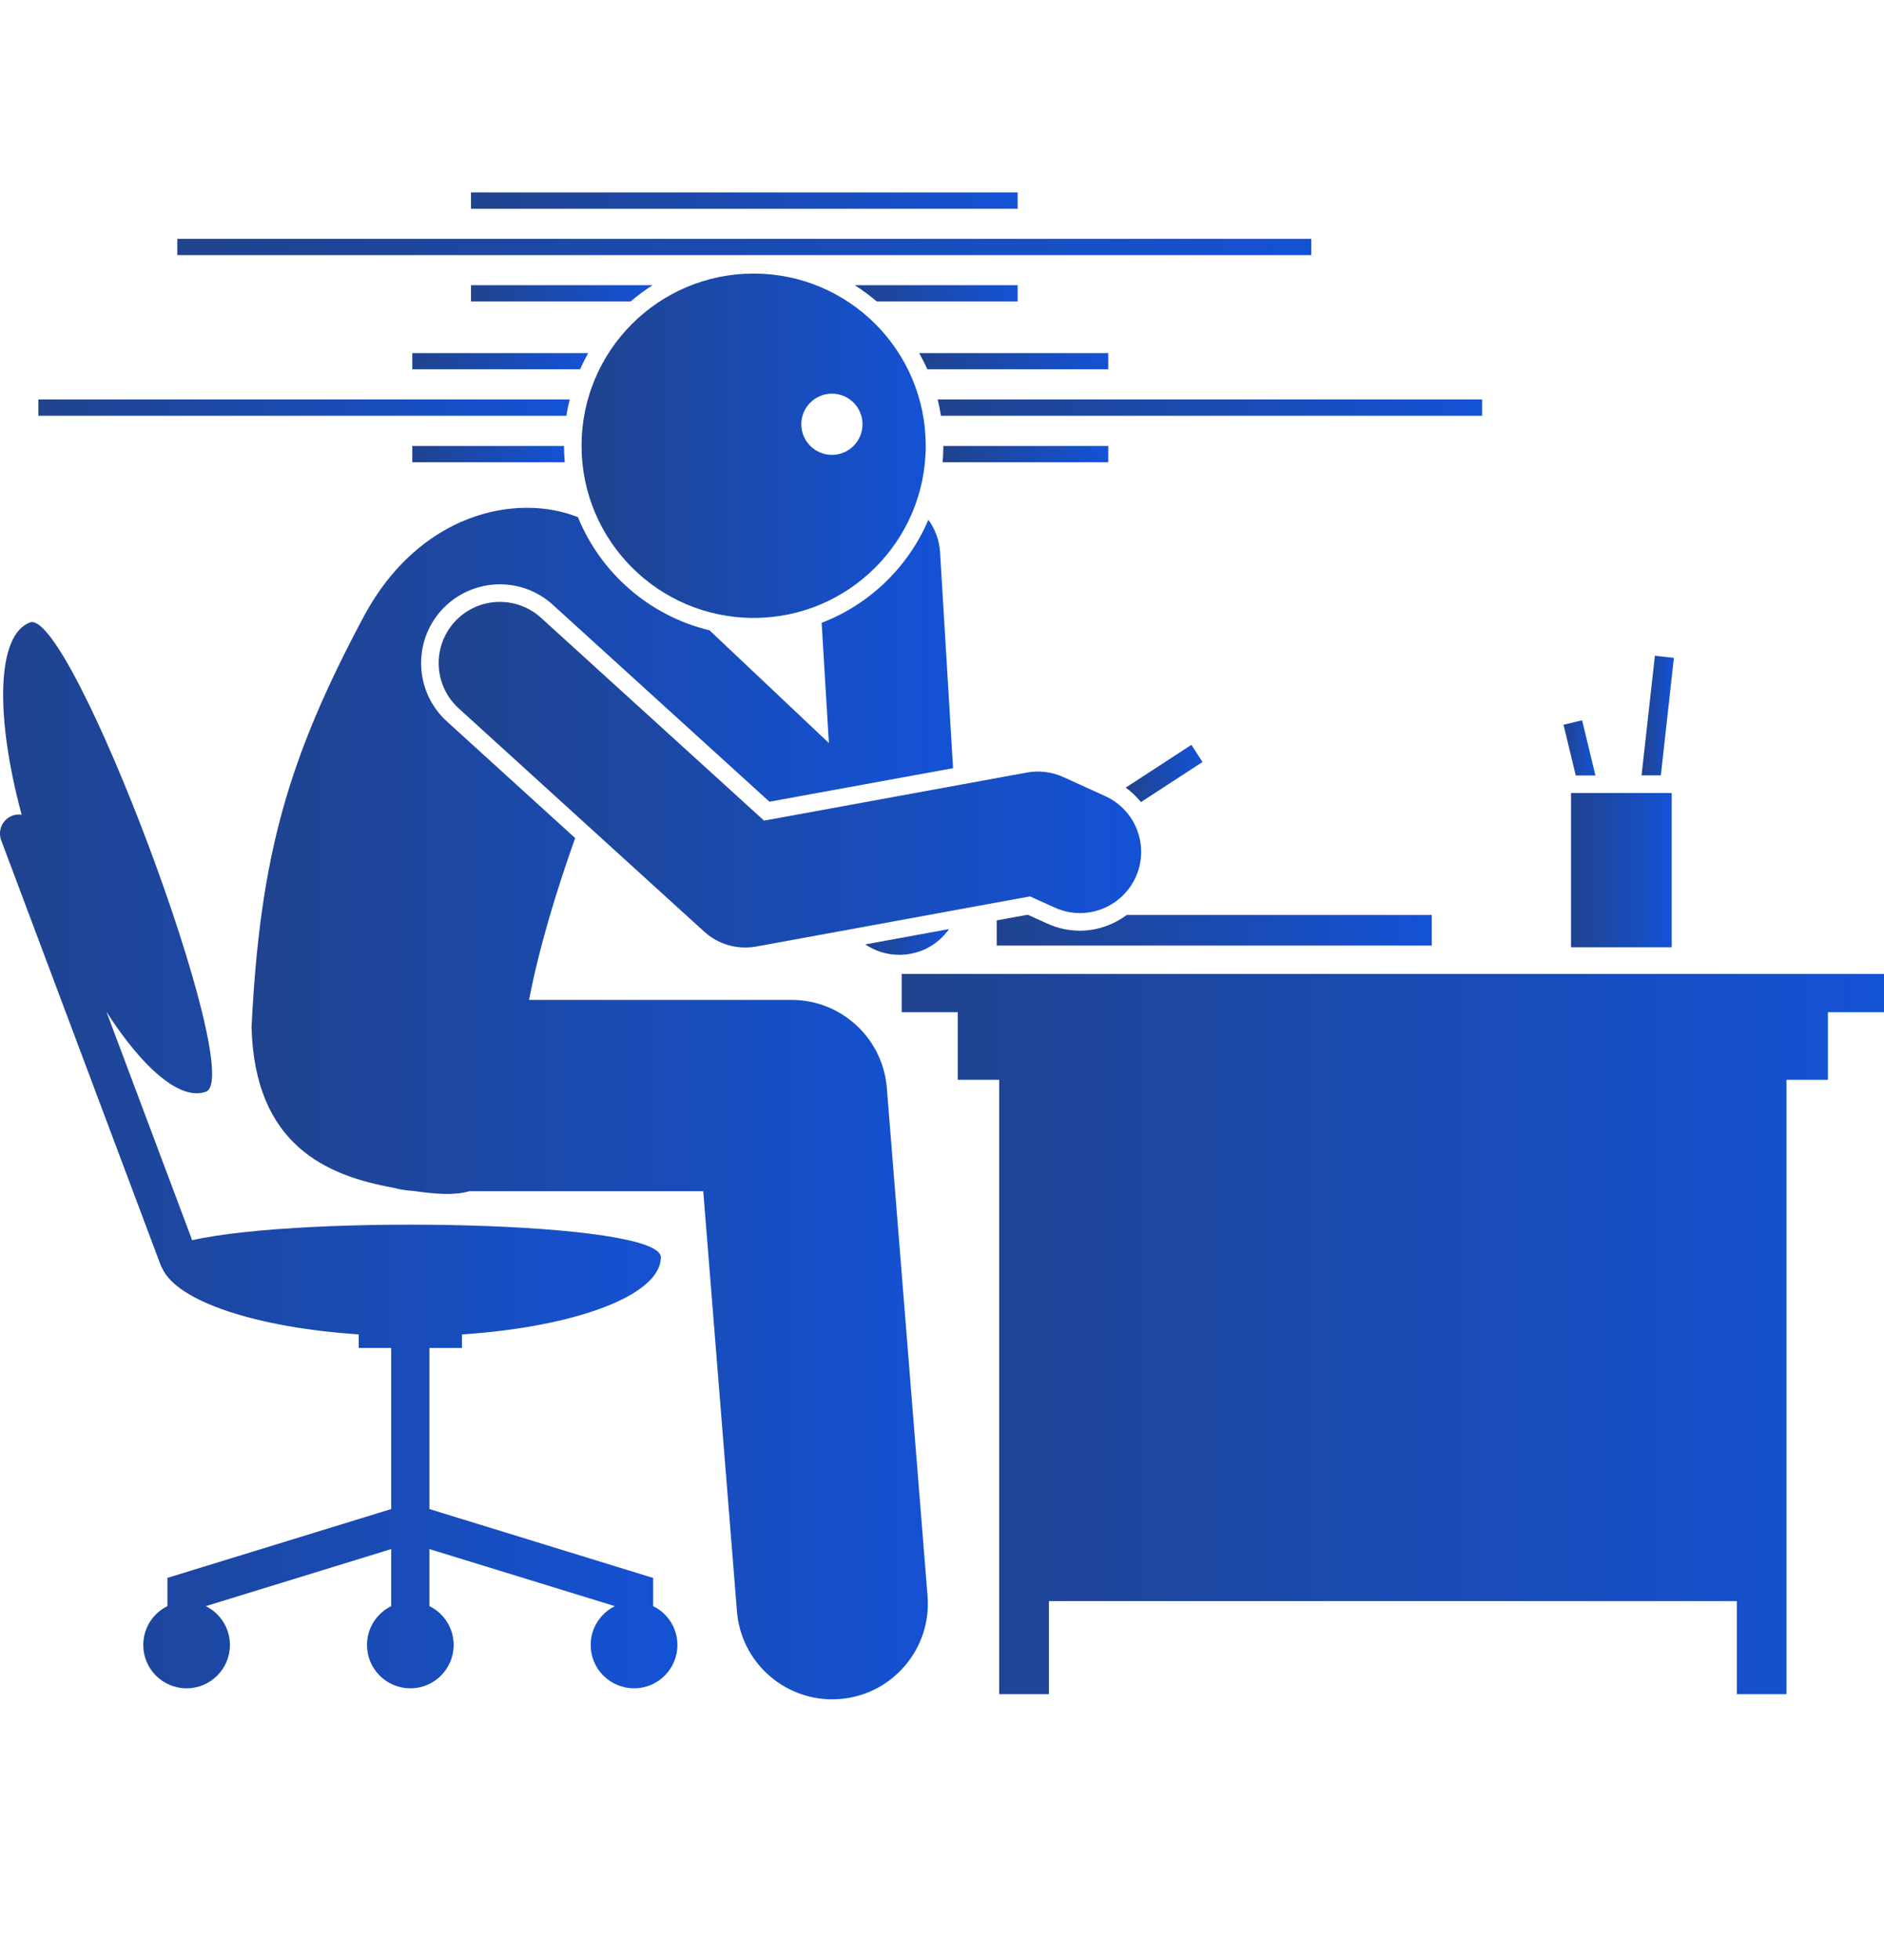<svg width="25" height="26" viewBox="0 0 25 26" fill="none" xmlns="http://www.w3.org/2000/svg">
<g clip-path="url(#clip0_1702_90413)">
<path d="M6.25 2.553H13.504V2.769H6.25V2.553Z" fill="url(#paint0_linear_1702_90413)"/>
<path d="M13.504 3.999V3.783H11.342C11.444 3.848 11.542 3.92 11.634 3.999H13.504Z" fill="url(#paint1_linear_1702_90413)"/>
<path d="M6.25 3.783V3.999H8.368C8.46 3.92 8.558 3.848 8.66 3.783H6.25Z" fill="url(#paint2_linear_1702_90413)"/>
<path d="M2.353 3.168H17.4V3.384H2.353V3.168Z" fill="url(#paint3_linear_1702_90413)"/>
<path d="M5.471 4.684V4.899H7.697C7.73 4.825 7.766 4.754 7.805 4.684H5.471Z" fill="url(#paint4_linear_1702_90413)"/>
<path d="M14.706 4.899V4.684H12.197C12.236 4.754 12.273 4.825 12.305 4.899H14.706Z" fill="url(#paint5_linear_1702_90413)"/>
<path d="M14.706 6.132V5.916H12.518C12.518 5.989 12.514 6.061 12.508 6.132H14.706Z" fill="url(#paint6_linear_1702_90413)"/>
<path d="M5.471 5.916V6.132H7.494C7.488 6.061 7.484 5.989 7.484 5.916H5.471Z" fill="url(#paint7_linear_1702_90413)"/>
<path d="M0.509 5.299V5.515H7.515C7.527 5.442 7.542 5.37 7.56 5.299H0.509Z" fill="url(#paint8_linear_1702_90413)"/>
<path d="M19.667 5.515V5.299H12.442C12.46 5.37 12.475 5.442 12.486 5.515H19.667Z" fill="url(#paint9_linear_1702_90413)"/>
<path d="M10.903 8.262L10.999 9.857L9.415 8.361C8.621 8.171 7.972 7.604 7.669 6.86C6.848 6.535 5.569 6.809 4.835 8.163C3.816 10.069 3.45 11.36 3.338 13.627C3.38 15.2 4.344 15.598 5.225 15.757C5.309 15.78 5.395 15.793 5.484 15.798C5.787 15.842 6.032 15.859 6.228 15.802H9.332L9.779 21.374C9.832 22.038 10.387 22.542 11.042 22.542C11.076 22.542 11.11 22.54 11.145 22.538C11.843 22.482 12.364 21.87 12.308 21.172L11.768 14.432C11.715 13.773 11.165 13.264 10.503 13.264H7.02C7.163 12.532 7.39 11.8 7.632 11.117L5.93 9.57C5.503 9.182 5.472 8.52 5.859 8.093C6.057 7.876 6.339 7.751 6.633 7.751C6.894 7.751 7.143 7.847 7.336 8.023L10.21 10.635L12.647 10.19L12.474 7.323C12.464 7.162 12.407 7.016 12.319 6.895C12.053 7.521 11.54 8.017 10.903 8.262Z" fill="url(#paint10_linear_1702_90413)"/>
<path d="M11.934 12.666C12.051 12.666 12.168 12.641 12.278 12.59C12.408 12.529 12.514 12.436 12.594 12.324L11.481 12.528C11.617 12.619 11.774 12.666 11.934 12.666Z" fill="url(#paint11_linear_1702_90413)"/>
<path d="M15.14 10.64L15.957 10.108L15.809 9.881L14.938 10.448C15.014 10.503 15.082 10.568 15.14 10.64Z" fill="url(#paint12_linear_1702_90413)"/>
<path d="M13.898 12.252L13.644 12.137H13.623L13.226 12.209V12.543H18.999V12.137H14.952C14.775 12.268 14.559 12.346 14.329 12.346C14.18 12.346 14.035 12.314 13.898 12.252Z" fill="url(#paint13_linear_1702_90413)"/>
<path d="M25 12.92H11.965V13.427H12.709V14.324H13.259V22.474H13.919V21.239H23.047V22.474H23.706V14.324H24.256V13.427H25V12.92Z" fill="url(#paint14_linear_1702_90413)"/>
<path d="M3.051 21.821C3.051 21.595 2.92 21.4 2.731 21.306L5.191 20.549V21.306C5.001 21.399 4.87 21.595 4.87 21.821C4.87 22.139 5.127 22.396 5.445 22.396C5.762 22.396 6.02 22.139 6.02 21.821C6.02 21.595 5.889 21.399 5.698 21.306V20.549L8.159 21.306C7.969 21.4 7.838 21.595 7.838 21.821C7.838 22.139 8.096 22.396 8.414 22.396C8.731 22.396 8.989 22.139 8.989 21.821C8.989 21.595 8.858 21.399 8.667 21.306V20.932L5.698 20.018V17.881H6.13V17.702C7.637 17.602 8.769 17.182 8.769 16.678C8.769 16.191 4.022 16.115 2.55 16.452L1.412 13.421C1.898 14.178 2.398 14.607 2.734 14.481C3.275 14.278 0.938 8.054 0.397 8.257C-0.043 8.422 -0.068 9.488 0.287 10.807C0.247 10.802 0.205 10.805 0.165 10.82C0.033 10.869 -0.033 11.015 0.016 11.147L2.133 16.785C2.139 16.8 2.147 16.814 2.155 16.828C2.353 17.263 3.405 17.612 4.76 17.701V17.881H5.191V20.018L2.222 20.931V21.305C2.032 21.399 1.901 21.595 1.901 21.821C1.901 22.139 2.158 22.396 2.476 22.396C2.793 22.396 3.051 22.139 3.051 21.821Z" fill="url(#paint15_linear_1702_90413)"/>
<path d="M7.18 8.196C6.848 7.894 6.334 7.918 6.032 8.25C5.731 8.582 5.755 9.096 6.087 9.397L9.344 12.358C9.494 12.495 9.689 12.569 9.89 12.569C9.938 12.569 9.987 12.565 10.036 12.556L13.668 11.891L13.995 12.039C14.403 12.225 14.884 12.044 15.07 11.636C15.255 11.228 15.075 10.746 14.666 10.561L14.108 10.307C13.957 10.239 13.789 10.218 13.626 10.248L10.139 10.886L7.18 8.196Z" fill="url(#paint16_linear_1702_90413)"/>
<path d="M20.994 9.555L20.747 9.614L20.91 10.287H21.171L20.994 9.555Z" fill="url(#paint17_linear_1702_90413)"/>
<path d="M22.212 8.727L21.96 8.699L21.783 10.285H22.039L22.212 8.727Z" fill="url(#paint18_linear_1702_90413)"/>
<path d="M20.847 10.52H22.183V12.566H20.847V10.52Z" fill="url(#paint19_linear_1702_90413)"/>
<path d="M10.001 8.197C11.262 8.197 12.284 7.174 12.284 5.913C12.284 4.651 11.262 3.629 10.001 3.629C8.739 3.629 7.717 4.651 7.717 5.913C7.717 7.174 8.739 8.197 10.001 8.197ZM10.633 5.628C10.633 5.404 10.815 5.222 11.04 5.222C11.264 5.222 11.445 5.404 11.445 5.628C11.445 5.852 11.264 6.034 11.04 6.034C10.815 6.034 10.633 5.852 10.633 5.628Z" fill="url(#paint20_linear_1702_90413)"/>
</g>
<defs>
<linearGradient id="paint0_linear_1702_90413" x1="13.504" y1="2.661" x2="6.25" y2="2.661" gradientUnits="userSpaceOnUse">
<stop stop-color="#1452D5"/>
<stop offset="1" stop-color="#20438E"/>
</linearGradient>
<linearGradient id="paint1_linear_1702_90413" x1="13.504" y1="3.891" x2="11.342" y2="3.891" gradientUnits="userSpaceOnUse">
<stop stop-color="#1452D5"/>
<stop offset="1" stop-color="#20438E"/>
</linearGradient>
<linearGradient id="paint2_linear_1702_90413" x1="8.66" y1="3.891" x2="6.25" y2="3.891" gradientUnits="userSpaceOnUse">
<stop stop-color="#1452D5"/>
<stop offset="1" stop-color="#20438E"/>
</linearGradient>
<linearGradient id="paint3_linear_1702_90413" x1="17.4" y1="3.276" x2="2.353" y2="3.276" gradientUnits="userSpaceOnUse">
<stop stop-color="#1452D5"/>
<stop offset="1" stop-color="#20438E"/>
</linearGradient>
<linearGradient id="paint4_linear_1702_90413" x1="7.805" y1="4.792" x2="5.471" y2="4.792" gradientUnits="userSpaceOnUse">
<stop stop-color="#1452D5"/>
<stop offset="1" stop-color="#20438E"/>
</linearGradient>
<linearGradient id="paint5_linear_1702_90413" x1="14.706" y1="4.792" x2="12.197" y2="4.792" gradientUnits="userSpaceOnUse">
<stop stop-color="#1452D5"/>
<stop offset="1" stop-color="#20438E"/>
</linearGradient>
<linearGradient id="paint6_linear_1702_90413" x1="14.706" y1="6.024" x2="12.508" y2="6.024" gradientUnits="userSpaceOnUse">
<stop stop-color="#1452D5"/>
<stop offset="1" stop-color="#20438E"/>
</linearGradient>
<linearGradient id="paint7_linear_1702_90413" x1="7.494" y1="6.024" x2="5.471" y2="6.024" gradientUnits="userSpaceOnUse">
<stop stop-color="#1452D5"/>
<stop offset="1" stop-color="#20438E"/>
</linearGradient>
<linearGradient id="paint8_linear_1702_90413" x1="7.56" y1="5.407" x2="0.509" y2="5.407" gradientUnits="userSpaceOnUse">
<stop stop-color="#1452D5"/>
<stop offset="1" stop-color="#20438E"/>
</linearGradient>
<linearGradient id="paint9_linear_1702_90413" x1="19.667" y1="5.407" x2="12.442" y2="5.407" gradientUnits="userSpaceOnUse">
<stop stop-color="#1452D5"/>
<stop offset="1" stop-color="#20438E"/>
</linearGradient>
<linearGradient id="paint10_linear_1702_90413" x1="12.647" y1="14.648" x2="3.338" y2="14.648" gradientUnits="userSpaceOnUse">
<stop stop-color="#1452D5"/>
<stop offset="1" stop-color="#20438E"/>
</linearGradient>
<linearGradient id="paint11_linear_1702_90413" x1="12.594" y1="12.495" x2="11.481" y2="12.495" gradientUnits="userSpaceOnUse">
<stop stop-color="#1452D5"/>
<stop offset="1" stop-color="#20438E"/>
</linearGradient>
<linearGradient id="paint12_linear_1702_90413" x1="15.957" y1="10.261" x2="14.938" y2="10.261" gradientUnits="userSpaceOnUse">
<stop stop-color="#1452D5"/>
<stop offset="1" stop-color="#20438E"/>
</linearGradient>
<linearGradient id="paint13_linear_1702_90413" x1="18.999" y1="12.34" x2="13.226" y2="12.34" gradientUnits="userSpaceOnUse">
<stop stop-color="#1452D5"/>
<stop offset="1" stop-color="#20438E"/>
</linearGradient>
<linearGradient id="paint14_linear_1702_90413" x1="25" y1="17.702" x2="11.965" y2="17.702" gradientUnits="userSpaceOnUse">
<stop stop-color="#1452D5"/>
<stop offset="1" stop-color="#20438E"/>
</linearGradient>
<linearGradient id="paint15_linear_1702_90413" x1="8.989" y1="15.332" x2="1.07518e-07" y2="15.332" gradientUnits="userSpaceOnUse">
<stop stop-color="#1452D5"/>
<stop offset="1" stop-color="#20438E"/>
</linearGradient>
<linearGradient id="paint16_linear_1702_90413" x1="15.143" y1="10.279" x2="5.821" y2="10.279" gradientUnits="userSpaceOnUse">
<stop stop-color="#1452D5"/>
<stop offset="1" stop-color="#20438E"/>
</linearGradient>
<linearGradient id="paint17_linear_1702_90413" x1="21.171" y1="9.921" x2="20.747" y2="9.921" gradientUnits="userSpaceOnUse">
<stop stop-color="#1452D5"/>
<stop offset="1" stop-color="#20438E"/>
</linearGradient>
<linearGradient id="paint18_linear_1702_90413" x1="22.212" y1="9.493" x2="21.783" y2="9.493" gradientUnits="userSpaceOnUse">
<stop stop-color="#1452D5"/>
<stop offset="1" stop-color="#20438E"/>
</linearGradient>
<linearGradient id="paint19_linear_1702_90413" x1="22.183" y1="11.544" x2="20.847" y2="11.544" gradientUnits="userSpaceOnUse">
<stop stop-color="#1452D5"/>
<stop offset="1" stop-color="#20438E"/>
</linearGradient>
<linearGradient id="paint20_linear_1702_90413" x1="12.284" y1="5.915" x2="7.717" y2="5.915" gradientUnits="userSpaceOnUse">
<stop stop-color="#1452D5"/>
<stop offset="1" stop-color="#20438E"/>
</linearGradient>
<clipPath id="clip0_1702_90413">
<rect width="25" height="25" fill="white" transform="translate(0 0.047)"/>
</clipPath>
</defs>
</svg>

